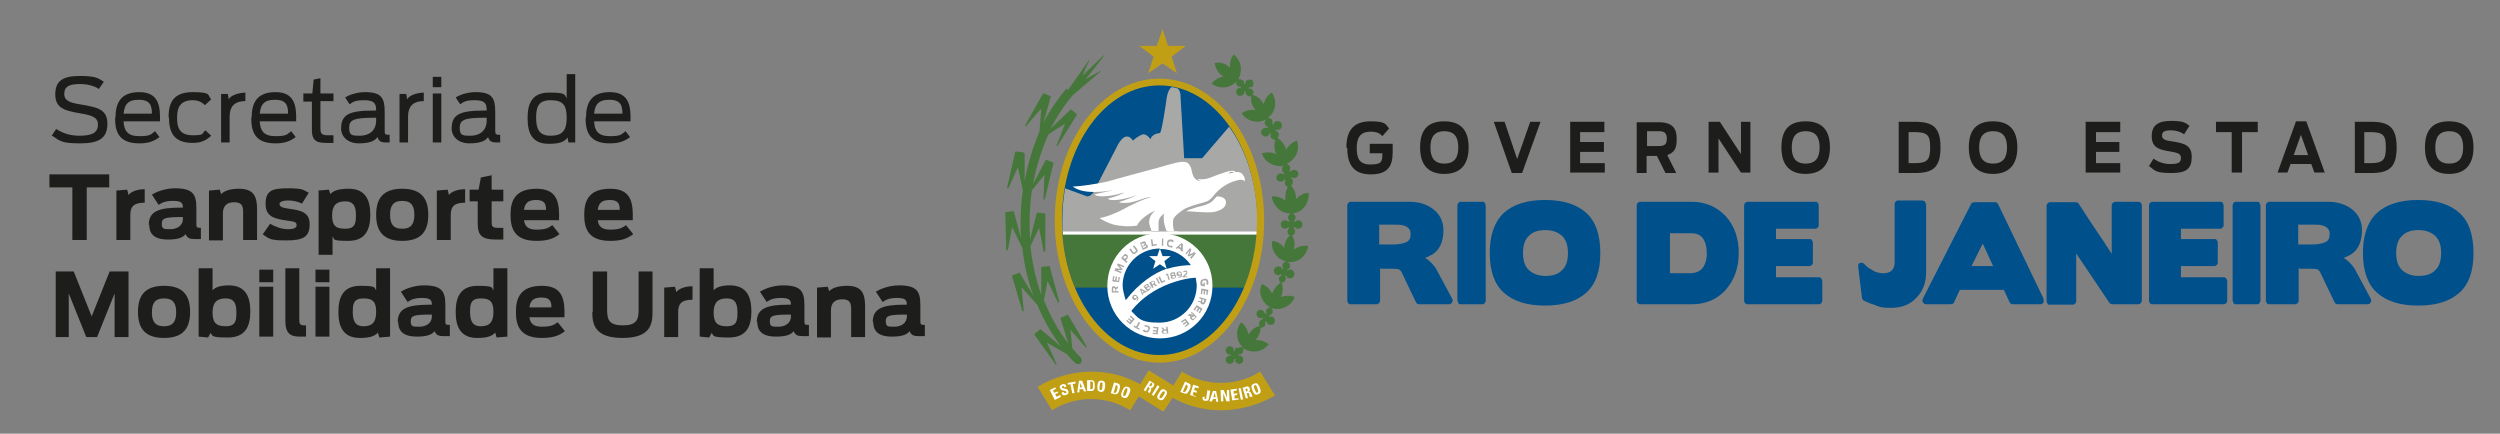 <svg xmlns="http://www.w3.org/2000/svg" id="Camada_1" viewBox="0 0 556.3 96.5"><rect x="0" y="0" width="556.3" height="96.5" fill="#808080" stroke="none"/><defs><style>      .st0, .st1 {        fill: #00508c;      }      .st2 {        fill: #1d1d1b;      }      .st3, .st4, .st5, .st6, .st1 {        fill-rule: evenodd;      }      .st3, .st7 {        fill: #a8a8a7;      }      .st8, .st5 {        fill: #fff;      }      .st4 {        fill: #c19f15;      }      .st6 {        fill: #45773b;      }    </style></defs><g><path class="st2" d="M11.5,30.2l1-1.5c1.7,1.1,3.4,1.5,5.2,1.5,3,0,4.1-.8,4.1-2.5s-1.6-2.1-4.1-2.5c-3.3-.6-5.4-1.1-5.4-4.2s1.8-4.1,5.5-4.1,4.2.6,5.3,1.3l-1.1,1.6c-1-.7-2.6-1.1-4.2-1.1-2.5,0-3.5.6-3.5,2.2s1.4,2,4,2.4c3.3.6,5.6,1,5.6,4.2s-1.8,4.4-6,4.4-4.5-.5-6.3-1.7Z"></path><path class="st2" d="M25.7,26.2c0-3.1,1-5.7,5.3-5.7s4.7,3.1,4.6,6.5h-8.1c.1,2,.8,3.3,3.5,3.3s2.6-.5,3.5-1.1l1,1.3c-1.2.9-2.4,1.4-4.5,1.4-4.5,0-5.4-2.5-5.4-5.7ZM27.5,25.3h6.3c0-1.7-.3-3.1-2.9-3.1s-3.2,1.2-3.4,3.1Z"></path><path class="st2" d="M37.5,26.2c0-3.4,1.1-5.7,5.4-5.7s3.2.7,4.1,1.6l-1.4,1.3c-.5-.5-1.3-1.1-2.7-1.1-2.7,0-3.5,1.5-3.5,3.9s.7,3.9,3.5,3.9,1.9-.4,2.8-1.1l1.3,1.2c-1.1,1-2.2,1.6-4.1,1.6-4.2,0-5.3-2.3-5.3-5.7Z"></path><path class="st2" d="M49.2,20.9h1.5c0,0,.2,1.2.2,1.2.4-.8,1.8-1.4,3.7-1.5v1.9c-2.6,0-3.5,1.4-3.5,3.4v5.8h-1.9v-10.8Z"></path><path class="st2" d="M56,26.2c0-3.1,1-5.7,5.3-5.7s4.7,3.1,4.6,6.5h-8.1c.1,2,.8,3.3,3.5,3.3s2.6-.5,3.5-1.1l1,1.3c-1.2.9-2.4,1.4-4.5,1.4-4.5,0-5.4-2.5-5.4-5.7ZM57.8,25.3h6.3c0-1.7-.3-3.1-2.9-3.1s-3.2,1.2-3.4,3.1Z"></path><path class="st2" d="M67.5,20.8h2l.3-3.1,1.5-.3v3.4h2.9v1.7h-2.9v6c0,1,.1,1.6,1.6,1.6h1.3v1.7c-.2,0-1.4,0-1.7,0-2.6,0-3.1-1-3.1-3v-6.2h-1.9v-1.7Z"></path><path class="st2" d="M75.9,28.6c0-3.1,1.8-4,7.2-4h.6c0-1.6-.4-2.3-2.7-2.3s-2.5.5-3.2.9l-1-1.5c.7-.5,2.5-1.2,4.4-1.2,3.7,0,4.4,1.3,4.4,4.4v3.9c0,1.1,0,1.2,1.1,1.2v1.7c-.1,0-.4,0-.8,0-1.2,0-1.6-.3-1.9-1.2-.6.9-1.8,1.4-4.2,1.4s-3.9-1.5-3.9-3.3ZM83.7,26.9v-.7h-.5c-4.5,0-5.5.5-5.5,2.2s.5,1.8,2.4,1.8,3.6-1,3.6-3.4Z"></path><path class="st2" d="M88.9,20.9h1.5c0,0,.2,1.2.2,1.2.4-.8,1.8-1.4,3.7-1.5v1.9c-2.6,0-3.5,1.4-3.5,3.4v5.8h-1.9v-10.8Z"></path><path class="st2" d="M96.3,17.1h1.9v2.3h-1.9v-2.3ZM96.3,20.8h1.9v10.9h-1.9v-10.9Z"></path><path class="st2" d="M100.5,28.6c0-3.1,1.8-4,7.2-4h.6c0-1.6-.4-2.3-2.7-2.3s-2.5.5-3.2.9l-1-1.5c.7-.5,2.5-1.2,4.4-1.2,3.7,0,4.4,1.3,4.4,4.4v3.9c0,1.1,0,1.2,1.1,1.2v1.7c-.1,0-.4,0-.8,0-1.2,0-1.6-.3-1.9-1.2-.6.9-1.8,1.4-4.2,1.4s-3.9-1.5-3.9-3.3ZM108.3,26.9v-.7h-.5c-4.5,0-5.5.5-5.5,2.2s.5,1.8,2.4,1.8,3.6-1,3.6-3.4Z"></path><path class="st2" d="M117.4,26.2c0-3.3,1.1-5.6,4.8-5.6s3.4.4,3.9,1.3v-5.4h1.9v15.2h-1.5c0,.1-.2-1.1-.2-1.1-.7,1-1.9,1.4-4.2,1.4-3.7,0-4.7-2.4-4.7-5.7ZM126.1,26.2c0-2.9-.9-3.9-3.6-3.9s-3.2,1.5-3.2,3.9.6,4,3.2,4,3.6-1.1,3.6-4Z"></path><path class="st2" d="M130.4,26.2c0-3.1,1-5.7,5.3-5.7s4.7,3.1,4.6,6.5h-8.1c.1,2,.8,3.3,3.5,3.3s2.6-.5,3.5-1.1l1,1.3c-1.2.9-2.4,1.4-4.5,1.4-4.5,0-5.4-2.5-5.4-5.7ZM132.2,25.3h6.3c0-1.7-.3-3.1-2.9-3.1s-3.2,1.2-3.4,3.1Z"></path><path class="st2" d="M16.1,41.7h-5.1v-2.9h13.3v2.9h-5v11.7h-3.2v-11.7Z"></path><path class="st2" d="M25.9,42.4l2.4-.2.3,1.2c.5-.7,1.8-1.3,3.6-1.3v3c-2.6,0-3.2,1-3.2,2.8v5.5h-3.1v-11Z"></path><path class="st2" d="M33.1,50.1c0-3.1,2.2-3.9,7.1-3.9h.5c0-1-.3-1.5-2.2-1.5s-2.6.5-3.2.9l-1.5-2.3c.8-.5,2.8-1.4,5.1-1.4,4,0,4.8,1.3,4.8,4.4v3.4c0,.9,0,1,1,1v2.5c-.2,0-.6,0-1.3,0-1.2,0-1.7-.2-2.1-1.1-.6.8-1.8,1.2-3.9,1.2-3.4,0-4.2-1.5-4.2-3.4ZM40.7,48.7v-.4h-.3c-3.9,0-4.4.3-4.4,1.5s.5,1.2,1.9,1.2,2.8-.7,2.8-2.3Z"></path><path class="st2" d="M46.5,42.4l2.4-.2.3,1c.6-.6,1.7-1.2,4-1.2,3.4,0,4,1.9,4,4.6v6.8h-3.1v-6.1c0-1.4-.2-2.3-2-2.3s-2.5,1-2.5,2.5v6h-3.1v-11Z"></path><path class="st2" d="M58.5,52.1l1.6-2.3c1.2.7,2.7,1.2,3.9,1.2s2-.2,2-.9-.5-.8-2-1c-2.8-.4-4.9-.8-4.9-3.7s1.3-3.5,4.9-3.5,3.5.4,4.7,1l-1.5,2.4c-.8-.4-2-.7-3.1-.7s-1.9.3-1.9.8.4.8,1.8,1c2.8.4,4.9.7,4.9,3.5s-1.4,3.6-5.2,3.6-3.8-.4-5.3-1.4Z"></path><path class="st2" d="M70.8,42.4l2.4-.2.3,1c.6-.7,1.7-1.2,4.1-1.2,3.8,0,4.8,2.6,4.8,5.8s-1,5.8-4.9,5.8-3-.4-3.5-1v4.1h-3.1v-14.2ZM79.2,47.9c0-1.8-.4-3.1-2.4-3.1s-2.9,1-2.9,3.1.6,3,2.9,3,2.4-1.3,2.4-3Z"></path><path class="st2" d="M83.7,47.8c0-3.7,1.6-5.8,5.8-5.8s5.8,2.1,5.8,5.8-1.6,5.8-5.8,5.8-5.8-2.1-5.8-5.8ZM92.2,47.8c0-1.9-.6-3.1-2.7-3.1s-2.7,1.2-2.7,3.1.6,3.1,2.7,3.1,2.7-1.2,2.7-3.1Z"></path><path class="st2" d="M97.2,42.4l2.4-.2.3,1.2c.5-.7,1.8-1.3,3.6-1.3v3c-2.6,0-3.2,1-3.2,2.8v5.5h-3.1v-11Z"></path><path class="st2" d="M104.5,42.2h2l.5-2.7,2.4-.5v3.2h2.6v2.6h-2.6v4.6c0,.9.1,1.3,1.4,1.3h1.2v2.6c-.5,0-1.3,0-1.8,0-3,0-3.9-1-3.9-3.5v-5h-1.8v-2.6Z"></path><path class="st2" d="M113.6,47.8c0-3.1,1-5.8,5.8-5.8s5.1,3.3,5,7h-7.8c.2,1.3.8,2.1,2.8,2.1s2.7-.4,3.5-1l1.6,2c-1.4,1.1-2.9,1.5-5.1,1.5-4.8,0-5.8-2.6-5.8-5.8ZM116.6,46.7h4.9c0-1.3-.3-2.2-2.2-2.2s-2.5.8-2.7,2.2Z"></path><path class="st2" d="M130,47.8c0-3.1,1-5.8,5.8-5.8s5.1,3.3,5,7h-7.8c.2,1.3.8,2.1,2.8,2.1s2.7-.4,3.5-1l1.6,2c-1.4,1.1-2.9,1.5-5.1,1.5-4.8,0-5.8-2.6-5.8-5.8ZM133,46.7h4.9c0-1.3-.3-2.2-2.2-2.2s-2.5.8-2.7,2.2Z"></path><path class="st2" d="M12.2,60.4h4.2l4,10,4-10h4.2v14.6h-3.1v-9.7l-3.9,9.7h-2.4l-3.9-9.7v9.7h-2.9v-14.6Z"></path><path class="st2" d="M30.7,69.4c0-3.7,1.6-5.8,5.8-5.8s5.8,2.1,5.8,5.8-1.6,5.8-5.8,5.8-5.8-2.1-5.8-5.8ZM39.2,69.5c0-1.9-.6-3.1-2.7-3.1s-2.7,1.2-2.7,3.1.6,3.1,2.7,3.1,2.7-1.2,2.7-3.1Z"></path><path class="st2" d="M46.9,74l-.6,1.1-2.1-.2v-15.2h3.1v4.9c.6-.7,1.8-1.1,3.6-1.1,3.8,0,4.8,2.6,4.8,5.8s-1,5.8-5,5.8-3.3-.4-3.9-1.1ZM52.6,69.5c0-1.8-.4-3.1-2.4-3.1s-2.9,1-2.9,3.1.6,3.1,2.9,3.1,2.4-1.3,2.4-3.1Z"></path><path class="st2" d="M57.7,60h3.1v2.8h-3.1v-2.8ZM57.7,63.8h3.1v11.1h-3.1v-11.1Z"></path><path class="st2" d="M63.5,71.6v-11.9h3.1v11.5c0,.9.2,1.2,1.1,1.2h.4v2.5c-.3,0-.9,0-1.5,0-2,0-3.1-.8-3.1-3.4Z"></path><path class="st2" d="M70.2,60h3.1v2.8h-3.1v-2.8ZM70.2,63.8h3.1v11.1h-3.1v-11.1Z"></path><path class="st2" d="M75.3,69.4c0-3.2,1-5.8,4.9-5.8s3,.5,3.5,1v-4.9h3.1v15.2l-2.4.2-.3-1.1c-.7.8-1.8,1.2-4,1.2-3.8,0-4.8-2.6-4.8-5.8ZM83.7,69.4c0-2.1-.6-3-2.8-3s-2.4,1.2-2.4,3,.4,3.2,2.4,3.2,2.8-1,2.8-3.2Z"></path><path class="st2" d="M88.5,71.7c0-3.1,2.2-3.9,7.1-3.9h.5c0-1-.3-1.5-2.2-1.5s-2.6.5-3.2.9l-1.5-2.3c.8-.5,2.8-1.4,5.1-1.4,4,0,4.8,1.3,4.8,4.4v3.4c0,.9,0,1,1,1v2.5c-.2,0-.6,0-1.3,0-1.2,0-1.7-.2-2.1-1.1-.6.8-1.8,1.2-3.9,1.2-3.4,0-4.2-1.5-4.2-3.4ZM96.1,70.4v-.4h-.3c-3.9,0-4.4.3-4.4,1.5s.5,1.2,1.9,1.2,2.8-.7,2.8-2.3Z"></path><path class="st2" d="M101.4,69.4c0-3.2,1-5.8,4.9-5.8s3,.5,3.5,1v-4.9h3.1v15.2l-2.4.2-.3-1.1c-.7.8-1.8,1.2-4,1.2-3.8,0-4.8-2.6-4.8-5.8ZM109.8,69.4c0-2.1-.6-3-2.8-3s-2.4,1.2-2.4,3,.4,3.2,2.4,3.2,2.8-1,2.8-3.2Z"></path><path class="st2" d="M114.8,69.4c0-3.1,1-5.8,5.8-5.8s5.1,3.3,5,7h-7.8c.2,1.3.8,2.1,2.8,2.1s2.7-.4,3.5-1l1.6,2c-1.4,1.1-2.9,1.5-5.1,1.5-4.8,0-5.8-2.6-5.8-5.8ZM117.8,68.4h4.9c0-1.3-.3-2.2-2.2-2.2s-2.5.8-2.7,2.2Z"></path><path class="st2" d="M131.9,69.4v-9h3.2v8.6c0,2.2.5,3.4,3.5,3.4s3.5-1.2,3.5-3.4v-8.6h3.1v9c0,2.8-.5,5.8-6.7,5.8s-6.7-3.1-6.7-5.8Z"></path><path class="st2" d="M147.8,64l2.4-.2.3,1.2c.5-.7,1.8-1.3,3.6-1.3v3c-2.6,0-3.2,1-3.2,2.8v5.5h-3.1v-11Z"></path><path class="st2" d="M158.4,74l-.6,1.1-2.1-.2v-15.2h3.1v4.9c.6-.7,1.8-1.1,3.6-1.1,3.8,0,4.8,2.6,4.8,5.8s-1,5.8-5,5.8-3.3-.4-3.9-1.1ZM164.1,69.5c0-1.8-.4-3.1-2.4-3.1s-2.9,1-2.9,3.1.6,3.1,2.9,3.1,2.4-1.3,2.4-3.1Z"></path><path class="st2" d="M168.4,71.7c0-3.1,2.2-3.9,7.1-3.9h.5c0-1-.3-1.5-2.2-1.5s-2.6.5-3.2.9l-1.5-2.3c.8-.5,2.8-1.4,5.1-1.4,4,0,4.8,1.3,4.8,4.4v3.4c0,.9,0,1,1,1v2.5c-.2,0-.6,0-1.3,0-1.2,0-1.7-.2-2.1-1.1-.6.8-1.8,1.2-3.9,1.2-3.4,0-4.2-1.5-4.2-3.4ZM176,70.4v-.4h-.3c-3.9,0-4.4.3-4.4,1.5s.5,1.2,1.9,1.2,2.8-.7,2.8-2.3Z"></path><path class="st2" d="M181.8,64l2.4-.2.3,1c.6-.6,1.7-1.2,4-1.2,3.4,0,4,1.9,4,4.6v6.8h-3.1v-6.1c0-1.4-.2-2.3-2-2.3s-2.5,1-2.5,2.5v6h-3.1v-11Z"></path><path class="st2" d="M194.2,71.7c0-3.1,2.2-3.9,7.1-3.9h.5c0-1-.3-1.5-2.2-1.5s-2.6.5-3.2.9l-1.5-2.3c.8-.5,2.8-1.4,5.1-1.4,4,0,4.8,1.3,4.8,4.4v3.4c0,.9,0,1,1,1v2.5c-.2,0-.6,0-1.3,0-1.2,0-1.7-.2-2.1-1.1-.6.8-1.8,1.2-3.9,1.2-3.4,0-4.2-1.5-4.2-3.4ZM201.8,70.4v-.4h-.3c-3.9,0-4.4.3-4.4,1.5s.5,1.2,1.9,1.2,2.8-.7,2.8-2.3Z"></path></g><g><g><path class="st1" d="M235.5,49c0-17,10.1-30.8,22.5-30.8s22.5,13.8,22.5,30.8-10.1,30.8-22.5,30.8-22.5-13.8-22.5-30.8"></path><path class="st6" d="M276.9,64h-37.7c-1.5-3.7-2.5-7.9-2.8-12.4h43.3c-.3,4.5-1.3,8.7-2.8,12.4"></path><path class="st3" d="M279.7,51.6h-43.3c0-.8,0-1.7,0-2.5,0-2.5.2-4.9.6-7.2l4.9,1.8c1.3,0,1.9-1.9,1.9-1.9l4.5-8.7c2.2-4.8,3.8-1.8,3.8-1.8,0,0,.8-.8,1.7-1.2,1.2-.8,2.2.9,2.2.9,0,0,.2-1.2,2.1-1.4.4,0,1.4-7,1.4-7,0,0,.2-2.6,1.2-3.2.5,0,1,.2,1.4.3.7.7.6,2,.6,2l.8,13.5h4c0,0,6-7,6-7,3.9,5.4,6.3,12.9,6.3,21s0,1.7,0,2.5"></path><path class="st5" d="M256.6,51.5h-20.1c0,.2,0,.5,0,.7h17.3l2.7-.7ZM262.4,52.2h17.3c0-.2,0-.5,0-.7h-20.1l2.7.7Z"></path><path class="st6" d="M275.5,77.5c.3-.3.7-.3,1.1-.2-.7-.6-1.2-1.5-1.3-2.5-.1-1.2.2-2.3.9-3.1.8.6,1.4,1.6,1.6,2.7,0-.1.2-.2.3-.4.6-.8,1.4-1.3,2.2-1.5-.2-.3-.2-.7,0-1,.2-.3.4-.4.7-.5,0,0,0-.2,0-.3-.3.1-.6.1-.9,0-.5-.3-.6-.8-.4-1.3.3-.5.8-.6,1.3-.3.3.2.4.4.5.7,0,0,.2,0,.3,0-.1-.3-.1-.6,0-.9.2-.3.5-.5.9-.5-.8-.4-1.5-1.1-1.9-2-.5-1.1-.5-2.2,0-3.2,1,.4,1.8,1.1,2.3,2.2,0-.1,0-.3.1-.4.4-.9,1-1.6,1.8-2.1-.3-.2-.5-.6-.4-1,0-.3.3-.5.6-.6,0,0-.1-.2-.2-.3-.2.2-.5.3-.8.2-.5-.1-.8-.6-.7-1.2.1-.5.7-.8,1.2-.7.3,0,.5.3.6.6,0,0,.2-.1.3-.2-.2-.2-.3-.5-.2-.8.1-.4.5-.7.9-.7-.9-.2-1.8-.7-2.4-1.5-.7-.9-1-2.1-.8-3.1,1,.1,2,.6,2.7,1.6,0-.1,0-.3,0-.4.1-1,.6-1.8,1.2-2.4-.3-.2-.5-.5-.5-.9,0-.3.2-.6.4-.8,0,0-.2-.1-.2-.2-.2.2-.5.4-.8.4-.5,0-.9-.4-.9-1,0-.5.4-.9,1-.9.3,0,.6.2.8.4,0,0,.1-.2.2-.2-.2-.2-.4-.5-.4-.8,0-.4.3-.7.6-.9-.9,0-1.9-.3-2.7-1-.9-.8-1.4-1.8-1.5-2.8,1-.1,2.1.2,3,.9,0-.1,0-.3,0-.4,0-1,.1-1.9.6-2.6-.3,0-.6-.4-.7-.7,0-.3,0-.6.2-.8,0,0-.2-.1-.3-.2-.1.3-.4.5-.7.5-.5,0-1-.2-1.1-.7,0-.5.2-1,.8-1.1.3,0,.6,0,.8.2,0,0,.1-.2.2-.3-.3-.1-.5-.4-.5-.7,0-.4,0-.7.3-.9-.9.2-1.8,0-2.7-.4-1.1-.5-1.8-1.4-2.1-2.4,1-.3,2.1-.3,3.2.2,0-.1-.1-.3-.2-.4-.3-1-.3-2,0-2.8-.4,0-.8-.2-1-.5-.1-.3-.1-.6,0-.9-.1,0-.2,0-.3-.1,0,.3-.2.6-.5.7-.5.2-1,0-1.3-.5-.2-.5,0-1,.5-1.3.3-.1.6-.1.9,0,0-.1,0-.2.1-.3-.3,0-.5-.2-.7-.5-.2-.4,0-.8.2-1.1-.8.4-1.8.6-2.7.4-1.2-.2-2.1-.9-2.7-1.8.8-.6,1.9-.9,3.1-.7,0-.1-.2-.2-.3-.4-.6-.8-.8-1.8-.7-2.7-.4.1-.8,0-1-.3-.2-.2-.3-.6-.2-.8-.1,0-.2,0-.3,0,0,.3,0,.6-.3.8-.4.3-1,.3-1.3,0-.3-.4-.3-1,0-1.3.2-.2.6-.3.8-.2,0-.1,0-.2,0-.3-.3,0-.6,0-.8-.3-.2-.2-.3-.5-.2-.8-.6.6-1.5,1.1-2.4,1.2-1.2.2-2.3-.2-3.1-.8.6-.8,1.6-1.4,2.7-1.6-.1,0-.2-.2-.4-.2-.9-.7-1.5-1.7-1.6-2.8,1-.2,2.2,0,3.1.8.1,0,.2.2.3.3-.1-1.1.2-2.2.8-3,.8.6,1.5,1.6,1.6,2.8.1,1-.1,2-.6,2.8.4-.2.8,0,1.1.2.2.2.3.5.2.8,0,0,.2,0,.3,0,0-.3,0-.6.3-.8.4-.3,1-.3,1.3,0,.3.4.3,1,0,1.3-.2.2-.5.3-.8.2,0,.1,0,.2,0,.3.3,0,.6,0,.8.3.3.3.3.8,0,1.1.9.2,1.7.8,2.3,1.7,0,.1.2.3.2.4.2-1.1.9-2.1,1.8-2.6.6.8.9,2,.7,3.1-.2,1.1-.8,2-1.7,2.6.4-.1.9,0,1.1.5.1.3.1.6,0,.9,0,0,.2,0,.3,0,0-.3.2-.5.5-.7.5-.2,1,0,1.3.5.2.5,0,1-.4,1.3-.3.1-.6.1-.9,0,0,.1,0,.2-.1.3.3,0,.6.2.7.5.2.4,0,.8-.2,1.1.8.5,1.4,1.3,1.8,2.2,0,.1,0,.3.1.4.5-1,1.4-1.7,2.4-2,.4,1,.3,2.1-.2,3.2-.5.9-1.3,1.6-2.1,2,.4,0,.7.3.8.8,0,.3,0,.6-.2.8,0,0,.2,0,.2.2.1-.3.4-.5.7-.5.5-.1,1,.2,1.1.7.1.5-.2,1-.7,1.1-.3,0-.6,0-.8-.2,0,0-.1.2-.2.2.3.1.5.4.5.7,0,.4-.1.8-.4,1,.6.6,1,1.5,1.1,2.5,0,.1,0,.3,0,.5.8-.9,1.8-1.4,2.8-1.4.1,1-.2,2.2-.9,3.1-.7.9-1.7,1.4-2.7,1.5.4.1.7.5.7.9,0,.3-.2.6-.4.8,0,0,.1.1.2.2.2-.2.5-.4.8-.4.5,0,.9.4.9,1,0,.5-.4.9-1,.9-.3,0-.6-.2-.8-.4,0,0-.1.2-.2.2.2.2.4.5.4.8,0,.4-.3.8-.7.9.5.8.7,1.7.5,2.7,0,.1,0,.3,0,.4.9-.7,2-.9,3.1-.8-.1,1-.7,2.1-1.6,2.8-.9.7-2,.9-3,.8.4.2.7.6.5,1.1,0,.3-.3.5-.6.6,0,0,.1.2.1.2.2-.2.5-.3.8-.2.5.1.8.7.7,1.2-.1.5-.6.8-1.2.7-.3,0-.5-.3-.6-.6,0,0-.2.1-.3.1.2.2.3.5.2.8-.1.4-.5.7-.9.7.3.9.3,1.9,0,2.8,0,.1-.1.3-.2.4,1.1-.4,2.2-.4,3.1,0-.4,1-1.1,1.8-2.2,2.3-1,.4-2.1.5-3,.1.3.3.4.8.2,1.2-.2.3-.4.4-.7.5,0,0,0,.2,0,.3.3-.1.6-.1.8,0,.5.3.6.8.4,1.3-.3.5-.8.6-1.3.4-.3-.2-.4-.4-.5-.7,0,0-.2,0-.3,0,.1.3.1.6,0,.9-.2.4-.6.5-1,.5,0,.9-.3,1.8-.9,2.5,0,.1-.2.2-.3.3,1.1-.1,2.2.2,3,.9-.6.8-1.6,1.5-2.8,1.6-1.1.1-2.2-.2-3-.8.3.4.2.9-.1,1.2-.2.2-.5.3-.8.2,0,0,0,.2,0,.3.3,0,.6,0,.8.3.4.4.3,1,0,1.3-.4.4-1,.3-1.3,0-.2-.2-.3-.5-.2-.8-.1,0-.2,0-.3,0,0,.3,0,.6-.3.8-.4.4-1,.3-1.3,0-.4-.4-.3-1,0-1.3.2-.2.6-.3.8-.2,0-.1,0-.2,0-.3-.3,0-.6,0-.8-.3-.4-.4-.3-1,0-1.3.4-.4,1-.3,1.3,0,.2.2.3.5.2.8.1,0,.2,0,.3,0,0-.3,0-.6.3-.8"></path><path class="st6" d="M237.3,19.7c-1.9,2.3-3.7,4.8-5.1,7.6l1.6-5.7c0,0,0-.2,0-.2l-1.5-.6c0,0-.2,0-.2,0l-4,7.1c0,0,0,.2,0,.2,0,0,.2,0,.2,0,0,0,2.8-3.3,3.4-3.9l-.4,5.1c-.2.5-.4,1-.6,1.5-1.2,3-2.1,6.2-2.7,9.5v-6.2c-.1,0-.2-.2-.3-.2l-1.6-.2c0,0-.2,0-.2.1l-1.8,7.9c0,0,0,.2.1.2,0,0,.2,0,.2,0,0,0,1.8-4,2.1-4.7l1.1,5.1c-.3,2.3-.5,4.6-.5,6.9s0,2.5.1,3.8l-1.6-5.9c0,0-.1-.1-.2-.1l-1.6.2c0,0-.1,0-.1.2l.2,8.1c0,0,0,.2.2.2,0,0,.2,0,.2-.1,0,0,.8-4.3.9-5.1l2.3,4.7c.4,3.7,1.2,7.3,2.5,10.7l-3.1-5.2c0,0-.1-.1-.2,0l-1.5.6c0,0-.1.1,0,.2l2.3,7.7c0,0,.1.1.2.1,0,0,.1,0,.1-.2h0s-.4-4.3-.5-5.2l3.5,3.9c1.4,3.4,3.2,6.5,5.3,9.3l-4.5-3.8c0,0-.2,0-.2,0l-1.2,1c0,0,0,.2,0,.2l4.7,6.6c0,0,.1,0,.2,0,0,0,0,0,0-.1s0,0,0,0c0,0-1.8-4-2.1-4.7l4.4,2.5c.6.7,1.2,1.4,1.9,2,.3.3.9.3,1.2,0,.3-.3.3-.9,0-1.2-.7-.7-1.3-1.4-1.9-2.1l-.4-4.1c.6.7,3.4,3.9,3.4,3.9,0,0,.2,0,.2,0,0,0,0-.1,0-.2l-4.1-7c0,0-.1-.1-.2,0l-1.5.6c0,0-.1.1,0,.2l1.7,5.5c-2.2-2.8-4-6.1-5.4-9.6l.8-4.3c.4.8,2.3,4.8,2.3,4.8,0,0,.1.1.2,0,0,0,.1-.1.1-.2l-2.1-7.8c0,0,0-.1-.2-.1l-1.6.2c0,0-.2,0-.1.2v6c-1.2-3.4-2-7-2.4-10.8l1.9-4.1c.2.8,1,5.2,1,5.2,0,0,0,.1.2.1,0,0,.2,0,.2-.2v-8.1c0,0,0-.2-.1-.2l-1.6-.2c0,0-.2,0-.2.1l-1.5,5.9c0-1.2-.1-2.5-.1-3.8,0-2.4.2-4.8.5-7.1l2.8-3.5c0,.8-.2,5.3-.2,5.3h0c0,0,0,.2.1.2,0,0,.2,0,.2-.1l1.9-7.9c0,0,0-.2,0-.2l-1.5-.6c0,0-.2,0-.2,0l-2.8,5.3c.7-3.9,1.9-7.6,3.4-11l3.7-2.4c-.3.8-1.9,4.9-1.9,4.9,0,0,0,0,0,0,0,0,0,.1,0,.1,0,0,.2,0,.2,0l4.3-6.9c0,0,0-.2,0-.2l-1.2-1c0,0-.2,0-.2,0l-4.4,4.2c1.4-2.7,3-5.2,4.9-7.4l6.2-5.3s0,0,0-.1c0,0,0,0-.1,0,0,0-1.8,1-3.2,1.8l4.1-5.2s0,0,0-.1c0,0,0,0-.1,0l-4.7,4.5c.6-1.5,1.5-3.3,1.5-3.3,0,0,0,0,0-.1,0,0,0,0-.1,0l-4.7,6.7h0Z"></path><path class="st4" d="M258,79h0c-12,0-21.7-13.4-21.7-30s9.7-30,21.7-30,21.7,13.4,21.7,30-9.7,30-21.7,30M258,17.5c-12.9,0-23.3,14.2-23.3,31.6s10.5,31.6,23.3,31.6,23.3-14.2,23.3-31.6-10.5-31.6-23.3-31.6"></path><polygon class="st5" points="253.9 52.2 262.2 52.2 262.2 51.5 254.4 51.5 253.9 52.2"></polygon><path class="st5" d="M269.8,63.6c0,6.5-5.2,11.7-11.7,11.7s-11.7-5.2-11.7-11.7,5.2-11.7,11.7-11.7,11.7,5.2,11.7,11.7"></path><path class="st7" d="M248.1,64.4h0c0-.2,0-.3-.2-.3-.2,0-.2,0-.2.3v.4s.5,0,.5,0v-.4ZM248.4,64.5v.3s.5,0,.5,0v.3s-1.5,0-1.5,0v-.8c0-.5.1-.6.4-.6.2,0,.4,0,.5.3l.5-.3v.4s-.5.3-.5.3Z"></path><polygon class="st7" points="247.5 62.6 247.7 61.4 248 61.5 247.8 62.3 248.1 62.3 248.3 61.5 248.6 61.6 248.4 62.4 248.8 62.5 248.9 61.6 249.2 61.7 249 62.8 247.5 62.6"></polygon><polygon class="st7" points="248 60.2 248.2 59.7 249.3 59.8 248.6 59 248.7 58.6 250.2 59.2 250 59.5 249.1 59.1 249.8 59.9 249.7 60.1 248.6 60.1 249.6 60.5 249.4 60.8 248 60.2"></polygon><path class="st7" d="M250.6,57.4h0c.1-.2.1-.3,0-.4-.1-.1-.2,0-.4,0l-.3.3.4.3.3-.3ZM249.5,57.4l.5-.6c.3-.4.6-.3.8-.1.2.2.3.5,0,.9l-.3.3.4.3-.2.3-1.2-1Z"></path><path class="st7" d="M251.9,56.3l-.6-.8.3-.2.5.7c.1.2.3.3.5,0,.3-.2.2-.3,0-.5l-.5-.7.3-.2.6.8c.2.2.3.5-.2.9-.5.4-.8.2-.9,0"></path><path class="st7" d="M254.8,55h0c.2,0,.2-.1.2-.3,0-.1-.1-.1-.3,0l-.4.2v.3c.1,0,.5-.2.5-.2ZM254.5,54.4h0c.2,0,.2-.1.2-.2,0-.1-.1-.1-.3,0h-.4c0,.1.1.5.1.5h.4ZM253.6,54.1l.7-.3c.4-.2.6-.1.7.2,0,.2,0,.3,0,.4.2,0,.3,0,.4.3.1.3,0,.5-.4.6l-.7.3-.6-1.5Z"></path><polygon class="st7" points="256.1 53.3 256.4 53.2 256.6 54.4 257.4 54.3 257.4 54.6 256.3 54.8 256.1 53.3"></polygon><rect class="st7" x="257.7" y="53.7" width="1.6" height=".3" transform="translate(198.1 310.9) rotate(-88.5)"></rect><path class="st7" d="M259.7,53.9c.1-.5.5-.7,1-.6.3,0,.4.2.5.4l-.3.2c0-.1-.2-.2-.3-.2-.3,0-.5,0-.6.4,0,.3,0,.5.4.6.2,0,.3,0,.4,0l.2.3c-.1,0-.3.2-.7,0-.6-.1-.7-.5-.6-1"></path><path class="st7" d="M262.8,55.2h0v-.7c0,0-.4.4-.4.4l.4.2ZM262.9,54.1l.3.2v1.7c-.1,0-.5-.2-.5-.2v-.3s-.6-.3-.6-.3l-.2.2-.3-.2,1.3-1.1Z"></path><polygon class="st7" points="264.8 55.2 265.1 55.5 264.7 56.6 265.8 56.1 266.1 56.4 265.1 57.6 264.8 57.3 265.5 56.6 264.5 57.1 264.3 56.9 264.7 55.8 264 56.6 263.8 56.4 264.8 55.2"></polygon><path class="st7" d="M268,62c.6,0,.8.2.9.8,0,.3,0,.5-.2.6l-.3-.2c0,0,.1-.2.1-.4,0-.3-.2-.5-.5-.4-.3,0-.5.1-.5.5,0,.3.1.4.3.4h0s0-.4,0-.4h.3s0,.8,0,.8h-.3c-.4,0-.7-.1-.7-.7,0-.6.2-.8.7-.9"></path><polygon class="st7" points="268.9 64.5 268.7 65.6 268.4 65.6 268.5 64.8 268.2 64.7 268.1 65.5 267.8 65.5 267.9 64.7 267.6 64.6 267.5 65.5 267.2 65.4 267.3 64.2 268.9 64.5"></polygon><path class="st7" d="M267.5,67h0c0,.2,0,.3.1.3.2,0,.2,0,.3-.2v-.4c.1,0-.3-.2-.3-.2v.4ZM267.3,66.9v-.3c.1,0-.4-.2-.4-.2v-.3c.1,0,1.6.5,1.6.5l-.3.7c-.2.5-.4.5-.7.4-.2,0-.4-.2-.4-.5h-.6c0,.1.1-.2.1-.2h.6Z"></path><polygon class="st7" points="267.6 68.7 267 69.7 266.7 69.6 267.1 68.9 266.9 68.7 266.5 69.4 266.2 69.2 266.6 68.5 266.3 68.4 265.9 69.1 265.6 68.9 266.3 67.9 267.6 68.7"></polygon><path class="st7" d="M265.3,70.5h0c-.1.1-.2.2,0,.4.1.1.2,0,.4,0l.3-.3-.3-.3-.3.3ZM265.2,70.3l.2-.3-.4-.4.2-.2,1.1,1.1-.5.5c-.3.4-.6.3-.8,0-.2-.1-.3-.3-.1-.6l-.6-.2.3-.3h.6Z"></path><polygon class="st7" points="264.7 72.1 263.7 72.8 263.6 72.6 264.2 72.1 264.1 71.8 263.4 72.3 263.2 72 263.9 71.6 263.7 71.3 263 71.8 262.8 71.5 263.8 70.9 264.7 72.1"></polygon><path class="st7" d="M259.1,73.6h0c-.2,0-.3,0-.2.3,0,.2.1.2.3.2h.4s0-.5,0-.5h-.4ZM259.2,73.3h.3s0-.6,0-.6h.3s.2,1.5.2,1.5h-.8c-.5.1-.6,0-.7-.3,0-.2,0-.4.3-.5l-.4-.5h.4s.3.4.3.4Z"></path><polygon class="st7" points="257.6 74.4 256.5 74.3 256.5 74 257.3 74.1 257.3 73.8 256.5 73.7 256.6 73.4 257.4 73.5 257.4 73.1 256.6 73 256.6 72.7 257.8 72.8 257.6 74.4"></polygon><path class="st7" d="M255.8,73.4c-.2.5-.5.7-1,.5-.3,0-.4-.2-.5-.4l.3-.2c0,.1.2.2.3.3.3,0,.5,0,.6-.3,0-.3,0-.5-.3-.6-.2,0-.3,0-.4,0l-.2-.3c.2,0,.3-.1.7,0,.6.2.7.5.5,1"></path><polygon class="st7" points="253.1 72.9 253.6 73.1 253.5 73.4 252.2 72.7 252.4 72.4 252.8 72.7 253.4 71.6 253.7 71.8 253.1 72.9"></polygon><polygon class="st7" points="251.5 72.2 250.6 71.4 250.8 71.2 251.4 71.7 251.6 71.5 251 71 251.2 70.8 251.8 71.3 252 71 251.4 70.5 251.6 70.2 252.5 71 251.5 72.2"></polygon><path class="st1" d="M266.1,61.9h0c0,.2.2,1.2.2,1.6,0,4.6-3.7,8.3-8.3,8.3s-4.7-1.2-6.2-2.5v-.2c4.7-5.9,12.1-7.2,14.1-7.3h.1ZM258.1,55.3h0l.6,1.7h1.8s-1.4,1.1-1.4,1.1l.5,1.7c0,0,.1,0,.2,0,2.3-.7,4.3-.8,5.2-.8-1.5-2.2-4-3.6-6.8-3.6M249.8,63.6c0-4.6,3.7-8.3,8.3-8.3l-.6,1.7h-1.8s1.4,1.1,1.4,1.1l-.5,1.7,1.5-1,1.5,1c-2.7.9-6.2,3.2-9.1,7-.3-.9-.7-2.4-.7-3.3"></path><path class="st7" d="M252.8,65.9h0c-.1-.1-.3,0-.4,0-.2.2-.1.3,0,.4.1.1.2.1.4,0,.1-.2.2-.3,0-.4M252.9,66.9h0c.3-.5.2-.6.1-.7,0,.1,0,.2-.2.4-.2.3-.5.2-.7,0-.2-.2-.3-.4,0-.8.3-.3.6-.3.9,0,.4.4.5.7,0,1.2h0c0,0-.2,0-.2,0Z"></path><path class="st7" d="M254.5,64.9h0l-.5-.3.2.6.3-.3ZM253.6,64.4l.2-.2,1.4.7-.2.2h-.2c0-.1-.5.3-.5.3v.2c0,0-.1.2-.1.2l-.5-1.4Z"></path><path class="st7" d="M255.8,64.2h0c.1,0,.2-.2,0-.3,0,0-.1,0-.3,0l-.3.2.2.3.3-.2ZM255.4,63.7h0c.1,0,.1-.2,0-.2,0,0-.1,0-.3,0l-.3.2.2.2.3-.2ZM254.5,63.7l.5-.4c.3-.2.5-.2.6,0,0,.1.1.2,0,.4.2,0,.3,0,.4.1.2.2,0,.4-.2.7l-.5.4-.8-1.1Z"></path><path class="st7" d="M256.7,63h0c.1,0,.2-.2.1-.3,0-.1-.2-.1-.3,0l-.3.2.2.4.3-.2ZM256.8,63.3l-.3.2.2.4-.3.2-.7-1.2.6-.3c.4-.2.6-.1.7.1,0,.2.1.4,0,.5l.5.3-.3.2-.5-.3Z"></path><rect class="st7" x="257.5" y="61.8" width=".3" height="1.4" transform="translate(-.8 121.5) rotate(-26.5)"></rect><polygon class="st7" points="257.8 61.7 258.1 61.5 258.6 62.6 259.2 62.3 259.3 62.6 258.4 63 257.8 61.7"></polygon><polygon class="st7" points="259.7 61.2 259.5 61.3 259.4 61 259.9 60.9 260.3 62.2 260 62.3 259.7 61.2"></polygon><path class="st7" d="M261.4,61.5h0c0-.1-.1-.2-.3-.1-.2,0-.3.1-.2.3,0,.1.1.2.3.1.2,0,.3-.1.3-.3M261.2,60.9h0c0,0,0-.1-.3,0-.2,0-.2.1-.2.2,0,0,0,.1.3.1.2,0,.2-.1.2-.2M260.5,61.8c0-.2,0-.3.1-.4-.2,0-.2-.1-.2-.3,0-.2,0-.4.5-.5.4-.1.6,0,.6.2,0,.1,0,.2-.1.3.2,0,.3.1.3.3,0,.2,0,.4-.5.6-.4.1-.6,0-.7-.3"></path><path class="st7" d="M262.7,60.8h0c0-.2-.1-.2-.3-.2-.2,0-.3.1-.2.3,0,.2,0,.2.3.2.2,0,.3-.1.3-.3M262.1,61.6h.1c.5,0,.5-.3.5-.4,0,0-.2.2-.4.2-.4,0-.5-.1-.5-.4,0-.3,0-.5.5-.6.4,0,.6.1.7.5,0,.6,0,.8-.7.9h-.1s0-.2,0-.2Z"></path><path class="st7" d="M263.3,61.4l.4-.4c.2-.2.3-.3.3-.4,0-.1,0-.2-.3-.1-.1,0-.3,0-.4.1v-.2c0,0,.1-.1.4-.2.3,0,.5,0,.5.4,0,.2,0,.3-.3.6l-.3.3h.6s0,.2,0,.2h-1.1c0,0,0-.2,0-.2Z"></path><polygon class="st4" points="261.9 16.3 258.7 14.1 255.5 16.3 256.7 12.6 253.5 10.2 257.4 10.2 258.7 6.5 259.9 10.2 263.9 10.2 260.7 12.6 261.9 16.3"></polygon><path class="st4" d="M280.4,82.7c-2.5,1.6-5.5,2.5-8.7,2.5s-6.1-.9-8.7-2.5l-1.9,3.1-5.5-3.4s-1,1.7-1.9,3.1c-3.2-1.8-6.9-2.8-10.9-2.8s-8.4,1.2-11.9,3.4c0,0,2.5,4,3.2,5.2,2.5-1.6,5.5-2.5,8.7-2.5s6.1.9,8.7,2.5l1.9-3.1,5.5,3.4c.3-.5,1.2-1.9,2-3.1,3.2,1.8,7,2.8,10.9,2.8s8.4-1.2,11.9-3.3c0,0-2.6-4.2-3.2-5.2"></path><path class="st5" d="M250,88.5h0c.8.3,1-.3,1.3-.9.2-.6.5-1.2-.3-1.5-.8-.3-1,.3-1.3.9-.2.6-.5,1.2.3,1.5M250.1,88.1h0c-.3-.1-.2-.4,0-1,.2-.6.4-.8.6-.7.3.1.2.4,0,1-.2.6-.4.8-.6.7M247.2,87.5h0l.8.2c.8.2,1-.6,1.1-1,.2-.7.2-1.2-.4-1.4l-.8-.2-.7,2.3ZM248.2,85.7h.3c.3.2.2.5.1,1-.2.6-.3.8-.6.7h-.2c0,0,.5-1.7.5-1.7ZM244.9,87.2h0c.8.1.9-.5,1-1.1,0-.6.2-1.2-.7-1.4-.8-.1-.9.5-1,1.1,0,.6-.2,1.2.7,1.4M244.9,86.8h0c-.3,0-.3-.3-.2-.9,0-.6.2-.9.4-.8.3,0,.3.3.2.9,0,.6-.2.9-.4.8M242,87h.8c.9,0,.8-.8.8-1.2,0-.8-.1-1.2-.8-1.2h-.9s0,2.4,0,2.4ZM242.6,84.9h.3c.4,0,.3.4.3.9,0,.6,0,.8-.4.8h-.2s0-1.7,0-1.7ZM240.8,86.2h-.5c0,0,.1-1,.1-1h0l.4,1ZM240.2,87.2h0v-.6c0,0,.8,0,.8,0l.2.5h.5c0,0-.9-2.4-.9-2.4h-.7c0,0-.4,2.6-.4,2.6h.5ZM237.6,85.2h0v.4c0,0,.6-.1.6-.1l.4,2h.5c0-.1-.4-2.1-.4-2.1h.6c0-.1,0-.5,0-.5l-1.6.3ZM237.7,87h0c-.2-.7-1.2-.4-1.4-.8,0-.2,0-.3.2-.3.2,0,.3,0,.3.3l.5-.2c-.1-.5-.4-.6-.9-.5-.6.2-.7.5-.5.9.2.7,1.2.4,1.4.8,0,.2,0,.3-.2.3-.3,0-.3,0-.4-.3l-.5.2c.1.4.3.7.9.5.4-.1.8-.3.6-.9M236.1,88.2h0l-.2-.3-.8.4-.3-.6.7-.3-.2-.3-.7.3-.3-.5.7-.4-.2-.3-1.2.6,1.1,2.2,1.2-.6ZM257.9,88.9h0c.7.4,1,0,1.4-.6.3-.5.7-1.1,0-1.5-.7-.5-1,0-1.4.6-.3.5-.7,1.1,0,1.5M258.1,88.6h0c-.2-.2-.1-.4.2-.9.3-.5.5-.7.8-.6.2.2.1.4-.2.9-.3.5-.5.7-.8.6M256.7,88.1h0l1.3-2.1-.4-.3-1.3,2.1.4.3ZM255.5,86.1h.1c.3.3.2.5,0,.7,0,.1-.2.3-.2.4l.4.3c0-.1.3-.5.3-.6.2-.4,0-.6-.1-.6h0c.3.1.5,0,.7-.3.2-.4.2-.7-.1-.8l-.8-.5-1.3,2.1.4.3.5-.9ZM256.1,85.2h.2c.1.2.2.3,0,.5,0,.1-.2.3-.4.2h-.2c0-.1.4-.7.4-.7ZM280,87.7h0c.8-.3.5-.9.3-1.5-.3-.6-.5-1.2-1.3-.8-.8.3-.5.9-.3,1.5.3.6.5,1.2,1.3.8M279.9,87.4h0c-.3.1-.4-.1-.7-.7-.2-.6-.3-.8,0-1,.3-.1.4.1.6.7.2.6.3.8,0,1M277.4,87.5h.1c.4-.2.4,0,.5.4,0,.2,0,.3.2.4h.5c0-.2-.2-.7-.3-.8-.1-.4-.5-.4-.6-.3h0c.3-.2.4-.4.3-.7-.1-.4-.4-.6-.7-.5l-.9.3.7,2.3h.5c0-.1-.3-1.1-.3-1.1ZM277.1,86.5h.2c.2-.1.3,0,.3.2,0,.1,0,.4-.1.4h-.2c0,0-.2-.6-.2-.6ZM276.6,88.8h0l-.5-2.4h-.5c0,.1.5,2.5.5,2.5h.5ZM275.6,89h0v-.4c0,0-.9.1-.9.1v-.7c-.1,0,.6-.1.6-.1v-.4c0,0-.8.1-.8.1v-.6c0,0,.7-.1.7-.1v-.4c0,0-1.4.2-1.4.2l.4,2.4,1.3-.2ZM272.2,89.3h0v-1.8c0,0,0,0,0,0l.7,1.8h.7s-.1-2.5-.1-2.5h-.5s0,1.7,0,1.7h0s-.7-1.7-.7-1.7h-.7s.1,2.5.1,2.5h.5ZM270.5,88.4h-.5s.3-1.1.3-1.1h0l.2,1.1ZM269.7,89.3h0l.2-.5h.7s0,.6,0,.6h.5s-.5-2.4-.5-2.4h-.7s-.8,2.3-.8,2.3h.5ZM268.7,86.7h0l-.3,1.9c0,.1-.1.2-.2.2-.3,0-.2-.3-.1-.5h-.5c0,.5-.1.8.6.9.4,0,.7,0,.8-.5l.3-1.8h-.5ZM266.1,88.6h0v-.4c.1,0-.7-.3-.7-.3l.2-.7.7.2v-.4c.1,0-.6-.2-.6-.2l.2-.6.8.2v-.4c.1,0-1.2-.4-1.2-.4l-.7,2.3,1.3.4ZM262.6,87.2h0l.8.3c.8.4,1.1-.4,1.3-.8.3-.7.4-1.2-.2-1.4l-.8-.4-1,2.2ZM263.9,85.6h.2c.3.3.2.6,0,1-.3.6-.4.7-.7.6h-.2c0-.1.7-1.6.7-1.6Z"></path><path class="st8" d="M273.6,38.6h0c-.4,0,.3-.7,1-.2,0,0-.6.1-1,.2M276.8,39.4c-.1-.4-.5-1.3-1.9-1.1-.2-.5-1.3-.3-2.2,0-1,.3-2.8,1-3.6,1.3-.8.3-2.1.4-2.5.2,0,.3.3.4.6.5,0,0-.2,0-.3,0-.4-.1-1-.4-1.3-1-.4-.8-.4-1.5-.6-2-.3-.5-.4-1.3-1.8-1.3s-4.5,1.1-7.3,1.8c-2.7.7-7.4,2-9.5,2.6-2.1.5-6.2,1.1-7.7,1.1,2.6,2,7.8,1,9,.8-.6.2-4.2.9-4.1,1,0,.3,2.3.9,6.6-.5-.7.5-2.4,1.1-3.7,1.4,0,0,0,0,.3.2.7.2,2.5.3,6.2-1-.8.4-2.5,1.1-3.8,1.5-.7.2,1.2.4,2.6.1,1.4-.3,2.7-.9,3.7-1.1h.7c-1.5.2-5.1,2-6.3,2.7-1.3.7-3.9,1.8-5.2,1.9.5.5,2.1,1.2,3.2,1.5,1.3.3,3.4.5,5.1.2.6-1.4,2.9-2.9,4-3.3-1.2,1.1-1.2,1.8-1.3,2.5,0,.6.4,1.4.5,2h1.6c0-.4,0-1.2,0-1.8,0-.8.4-1.5,1.3-2.1-.3.5-.1,1.8,0,2.4.2.6.3,1.1.5,1.5h1.7c-.3-.5-.4-2.1-.2-2.6.2-.7,1.4-1.6,2.3-2.2,1-.6,2.8-1.1,3.9-1.4,1.1-.3,1.7-.5,1.9-.8.5-.3.8-.9,1.4-1.5.2-.2.3-.3.3-.3,0,0,1.2-1.3,3.2-2.1.5-.2,1.6-.5,2-.5.4,0,.7.1.9.4,0-.4,0-.8-.2-1.3"></path><path class="st8" d="M270.7,43.8s-.1.1-.4.4c0,0,0,0,0,0-.5.7-1.2,1.1-2.1,1.4-.9.3-3,.7-4.3,1.4.9,0,4.6.4,6,.2,1.4-.2,2.9-.9,2.9-2.1,0-1.1-1-1.4-2.1-1.4"></path></g><g><path class="st0" d="M306.9,50.1h0v4.3h3.1c1.3,0,2.2-.2,2.9-.5.7-.3,1-.9,1-1.8s-.3-1.2-.8-1.6c-.5-.3-1.2-.5-2.2-.5h-4.1ZM307.1,59.6v7.2c0,.2,0,.4-.2.6-.2.2-.3.3-.6.3h-5.8c-.2,0-.4,0-.5-.3-.2-.2-.2-.4-.2-.6v-21c0-.2,0-.4.2-.6.2-.2.3-.3.5-.3h13.1c2.2,0,4,.6,5.4,1.7,1.5,1.2,2.2,2.8,2.2,4.7s-.6,3.8-1.8,4.8c-.3.3-.6.5-1,.7-.4.2-.8.4-1.3.6.6.3,1,.7,1.4,1.1.4.4.7.8,1,1.2l3.6,6.7c.2.3.2.6,0,.9-.1.3-.4.4-.7.4h-6.6c-.1,0-.3,0-.4-.1-.1,0-.2-.2-.3-.3l-3.3-6.9h0c0,0-.1-.1-.2-.2,0,0-.2-.2-.2-.2-.1-.1-.7-.2-1.6-.2h-2.5Z"></path><path class="st0" d="M325,67.7c-.2,0-.4,0-.5-.3-.1-.2-.2-.4-.2-.6v-21c0-.2,0-.4.2-.6.1-.2.3-.3.5-.3h4.9c.2,0,.4,0,.5.3.1.2.2.4.2.6v21c0,.2,0,.4-.2.6-.1.2-.3.3-.5.3h-4.9Z"></path><path class="st0" d="M347.6,52.5h0c-.9-.8-2.1-1.3-3.7-1.3s-2.9.4-3.7,1.3c-.9.8-1.3,2.1-1.3,3.8s.4,2.9,1.3,3.8c.9.8,2.1,1.3,3.7,1.3s2.9-.4,3.7-1.3c.9-.8,1.3-2.1,1.3-3.8s-.4-2.9-1.3-3.8M353,65.1c-2.1,1.9-5.1,2.9-9.2,2.9s-7.1-1-9.2-2.9c-2.1-1.9-3.1-4.9-3.1-8.8s1-6.9,3.1-8.9c2.1-1.9,5.1-2.9,9.2-2.9s7.1,1,9.2,2.9c2.1,1.9,3.1,4.9,3.1,8.9s-1,6.9-3.1,8.8"></path><path class="st0" d="M378.9,53h0c-.6-.8-1.5-1.1-2.7-1.1h-4.6v8.9h4.4c1.3,0,2.2-.4,2.8-1.1.6-.7,1-1.9,1-3.3s-.3-2.6-.9-3.4M376.4,44.9c3.1,0,5.6,1.1,7.6,3.2,1.9,2.1,2.9,4.8,2.9,8.2s-1,6-2.9,8.2c-1.9,2.1-4.4,3.2-7.5,3.2h-11.5c-.2,0-.4,0-.6-.3-.2-.2-.2-.4-.2-.6v-21c0-.2,0-.4.2-.6.2-.2.3-.3.6-.3h11.4Z"></path><path class="st0" d="M388.8,67.7c-.2,0-.4,0-.5-.3-.2-.2-.2-.4-.2-.6v-21c0-.2,0-.4.2-.6.2-.2.3-.3.5-.3h15.2c.2,0,.4,0,.5.3.2.2.2.4.2.6v4.2c0,.3,0,.5-.2.6-.2.2-.3.3-.5.3h-8.8v2.3h7.5c.2,0,.4,0,.5.3.2.2.2.4.2.6v4.2c0,.3,0,.5-.2.6-.2.2-.3.3-.5.3h-7.5v2.5h9.5c.2,0,.4,0,.6.3.1.2.2.4.2.6v4.2c0,.2,0,.4-.2.6-.1.2-.3.3-.6.3h-15.9Z"></path><path class="st0" d="M427.9,44.7c.2,0,.4,0,.5.3.1.2.2.4.2.6v14.9c0,2.4-.7,4.3-2.2,5.8-1.4,1.5-3.3,2.2-5.6,2.2s-2.5-.2-3.8-.7c-.6-.2-1.2-.4-1.6-.6-.4-.2-.7-.3-.8-.4,0,0-.2-.2-.2-.3,0-.1-.1-.3-.1-.4l-.8-6.6c0-.2,0-.4,0-.6,0-.2.2-.3.4-.4.1,0,.3-.1.5,0,.2,0,.3.1.5.3.3.4.8.8,1.7,1.3.8.5,1.6.7,2.5.7,1.6,0,2.5-.8,2.5-2.5v-12.8c0-.2,0-.5.2-.6.2-.2.3-.3.5-.3h5.6Z"></path><path class="st0" d="M438.6,59.2h4.9l-2.3-5-2.5,5ZM447.9,67.7c-.1,0-.3,0-.4-.1-.1,0-.2-.2-.3-.3l-1.3-2.8h-9.8l-1.3,2.8c0,.1-.2.3-.3.3-.1,0-.3.1-.4.1h-5.4c-.3,0-.6-.1-.8-.4-.2-.3-.1-.6,0-.9l10.7-21c0-.1.2-.2.3-.3.2,0,.3-.1.4-.1h4.6c.1,0,.3,0,.4.1.1,0,.2.2.3.3l10.1,21c.1.3.1.6,0,.9-.1.3-.4.4-.7.4h-6.1Z"></path><path class="st0" d="M468.4,54.2c.5.7,1,1.5,1.5,2.3v-10.7c0-.2,0-.4.2-.6.2-.2.3-.3.6-.3h5.1c.2,0,.4,0,.6.3.2.2.2.4.2.6v21c0,.2,0,.4-.2.6-.2.2-.3.3-.6.3h-5.8c0,0-.2,0-.3-.1-.1,0-.2-.1-.3-.2l-7.4-11v10.5c0,.2,0,.4-.2.6-.2.2-.3.3-.6.3h-5.1c-.2,0-.4,0-.5-.3-.2-.2-.2-.4-.2-.6v-21c0-.2,0-.4.2-.6.2-.2.3-.3.5-.3h5.8c.1,0,.2,0,.4.1.1,0,.2.2.3.3.8,1.2,1.5,2.3,2.2,3.4.7,1.1,1.5,2.2,2.2,3.3.5.7,1,1.5,1.5,2.2"></path><path class="st0" d="M478.9,67.7c-.2,0-.4,0-.5-.3-.2-.2-.2-.4-.2-.6v-21c0-.2,0-.4.2-.6.2-.2.3-.3.5-.3h15.2c.2,0,.4,0,.5.3.2.2.2.4.2.6v4.2c0,.3,0,.5-.2.6-.2.2-.3.3-.5.3h-8.8v2.3h7.5c.2,0,.4,0,.5.3.2.2.2.4.2.6v4.2c0,.3,0,.5-.2.6-.2.2-.3.3-.5.3h-7.5v2.5h9.5c.2,0,.4,0,.6.3.1.2.2.4.2.6v4.2c0,.2,0,.4-.2.6-.1.2-.3.3-.6.3h-15.9Z"></path><path class="st0" d="M497.5,67.7c-.2,0-.4,0-.5-.3-.1-.2-.2-.4-.2-.6v-21c0-.2,0-.4.2-.6.1-.2.3-.3.5-.3h4.8c.2,0,.4,0,.5.3.1.2.2.4.2.6v21c0,.2,0,.4-.2.6-.1.2-.3.3-.5.3h-4.8Z"></path><path class="st0" d="M511.4,50.1h0v4.3h3.1c1.3,0,2.2-.2,2.9-.5.7-.3,1-.9,1-1.8s-.3-1.2-.8-1.6c-.5-.3-1.2-.5-2.2-.5h-4.1ZM511.5,59.6v7.2c0,.2,0,.4-.2.6-.2.2-.3.3-.6.3h-5.8c-.2,0-.4,0-.5-.3-.2-.2-.2-.4-.2-.6v-21c0-.2,0-.4.2-.6.2-.2.3-.3.5-.3h13.1c2.2,0,4,.6,5.4,1.7,1.5,1.2,2.2,2.8,2.2,4.7s-.6,3.8-1.8,4.8c-.3.3-.6.5-1,.7-.4.2-.8.4-1.3.6.6.3,1,.7,1.4,1.1.4.4.7.8,1,1.2l3.6,6.7c.2.3.2.6,0,.9-.1.3-.4.4-.7.4h-6.6c-.1,0-.3,0-.4-.1-.1,0-.2-.2-.3-.3l-3.3-6.9h0c0,0-.1-.1-.2-.2,0,0-.2-.2-.2-.2-.1-.1-.7-.2-1.6-.2h-2.5Z"></path><path class="st0" d="M541.9,52.5h0c-.9-.8-2.1-1.3-3.7-1.3s-2.9.4-3.7,1.3c-.9.8-1.3,2.1-1.3,3.8s.4,2.9,1.3,3.8c.9.8,2.1,1.3,3.7,1.3s2.9-.4,3.7-1.3c.9-.8,1.3-2.1,1.3-3.8s-.4-2.9-1.3-3.8M547.3,65.1c-2.1,1.9-5.1,2.9-9.2,2.9s-7.1-1-9.2-2.9c-2.1-1.9-3.1-4.9-3.1-8.8s1-6.9,3.1-8.9c2.1-1.9,5.1-2.9,9.2-2.9s7.1,1,9.2,2.9c2.1,1.9,3.1,4.9,3.1,8.9s-1,6.9-3.1,8.8"></path><g><path class="st2" d="M299.6,32.8c0-4.1,1.9-5.8,5.4-5.8s3.3.7,4.1,1.6l-1.5,1.7c-.5-.6-1.2-1-2.6-1-2.2,0-3.1,1.2-3.1,3.6s.6,3.7,3.1,3.7,2.6-.7,2.6-2.3v-.2h-2.8v-2.1h5.1v1.9c0,3.2-1.2,4.9-4.9,4.9s-5.2-2.1-5.2-5.8"></path><path class="st2" d="M324.5,32.8h0c0-2.2-.8-3.6-3.1-3.6s-3.1,1.4-3.1,3.6.8,3.6,3.1,3.6,3.1-1.4,3.1-3.6M316,32.8c0-4.3,2.1-5.8,5.4-5.8s5.4,1.6,5.4,5.8-2.2,5.9-5.4,5.9-5.4-1.6-5.4-5.9"></path><polygon class="st2" points="332.4 27.1 334.8 27.1 337.6 35.4 340.5 27.1 342.8 27.1 338.7 38.5 336.4 38.5 332.4 27.1"></polygon><polygon class="st2" points="349.4 27.1 357 27.1 357 29.4 351.6 29.4 351.6 31.6 356.9 31.6 356.9 33.8 351.6 33.8 351.6 36.3 357.1 36.3 357.1 38.4 349.4 38.4 349.4 27.1"></polygon><path class="st2" d="M369.1,32.5h0c1.2,0,1.8-.3,1.8-1.6s-.5-1.7-1.8-1.7h-2.6v3.3h2.7ZM368.7,34.7h-2.3v3.8h-2.2v-11.3h4.9c3.2,0,4,1.5,4,3.7s-.5,3-2.1,3.6l2,4h-2.4l-1.9-3.8Z"></path><polygon class="st2" points="380.2 27.1 382.7 27.1 387.4 34.3 387.4 27.1 389.5 27.1 389.5 38.4 387.4 38.4 382.4 30.8 382.4 38.4 380.2 38.4 380.2 27.1"></polygon><path class="st2" d="M404.9,32.8h0c0-2.2-.8-3.6-3.1-3.6s-3.1,1.4-3.1,3.6.8,3.6,3.1,3.6,3.1-1.4,3.1-3.6M396.4,32.8c0-4.3,2.1-5.8,5.4-5.8s5.4,1.6,5.4,5.8-2.2,5.9-5.4,5.9-5.4-1.6-5.4-5.9"></path><path class="st2" d="M426.2,36.3h0c2.8,0,3.3-.9,3.3-3.5s-.5-3.4-3.4-3.4h-1.4v6.9h1.5ZM422.4,27.1h3.7c4,0,5.7,1.2,5.7,5.7s-1.7,5.7-5.7,5.7h-3.6v-11.3Z"></path><path class="st2" d="M446.6,32.8h0c0-2.2-.8-3.6-3.1-3.6s-3.1,1.4-3.1,3.6.8,3.6,3.1,3.6,3.1-1.4,3.1-3.6M438.1,32.8c0-4.3,2.1-5.8,5.4-5.8s5.4,1.6,5.4,5.8-2.2,5.9-5.4,5.9-5.4-1.6-5.4-5.9"></path><polygon class="st2" points="464.1 27.1 471.8 27.1 471.8 29.4 466.4 29.4 466.4 31.6 471.6 31.6 471.6 33.8 466.4 33.8 466.4 36.3 471.8 36.3 471.8 38.4 464.1 38.4 464.1 27.1"></polygon><path class="st2" d="M478.1,37.1l1.1-1.8c1.1.8,2.4,1.2,3.7,1.2,2,0,2.4-.4,2.4-1.4s-.9-1.1-2.4-1.4c-2.7-.4-4.1-1-4.1-3.4s1.4-3.4,4.3-3.4,3.3.5,4.1,1.1l-1.2,1.9c-.6-.5-1.8-.9-2.9-.9-1.6,0-2,.4-2,1.2s.8,1.1,2.5,1.3c2.4.4,4.1.8,4.1,3.4s-1.1,3.6-4.5,3.6-3.7-.5-4.9-1.5"></path><polygon class="st2" points="496.6 29.4 493.1 29.4 493.1 27.1 502.4 27.1 502.4 29.4 498.9 29.4 498.9 38.4 496.6 38.4 496.6 29.4"></polygon><path class="st2" d="M513.6,34.5h0l-1.6-4.5-1.6,4.5h3.2ZM510.9,27h2.3l4.1,11.4h-2.3l-.7-1.9h-4.6l-.7,1.9h-2.2l4.1-11.4Z"></path><path class="st2" d="M527.6,36.3h0c2.8,0,3.3-.9,3.3-3.5s-.5-3.4-3.4-3.4h-1.4v6.9h1.5ZM523.9,27.1h3.7c4,0,5.7,1.2,5.7,5.7s-1.7,5.7-5.7,5.7h-3.6v-11.3Z"></path><path class="st2" d="M548.1,32.8h0c0-2.2-.8-3.6-3.1-3.6s-3.1,1.4-3.1,3.6.8,3.6,3.1,3.6,3.1-1.4,3.1-3.6M539.6,32.8c0-4.3,2.1-5.8,5.4-5.8s5.4,1.6,5.4,5.8-2.2,5.9-5.4,5.9-5.4-1.6-5.4-5.9"></path></g></g></g></svg>